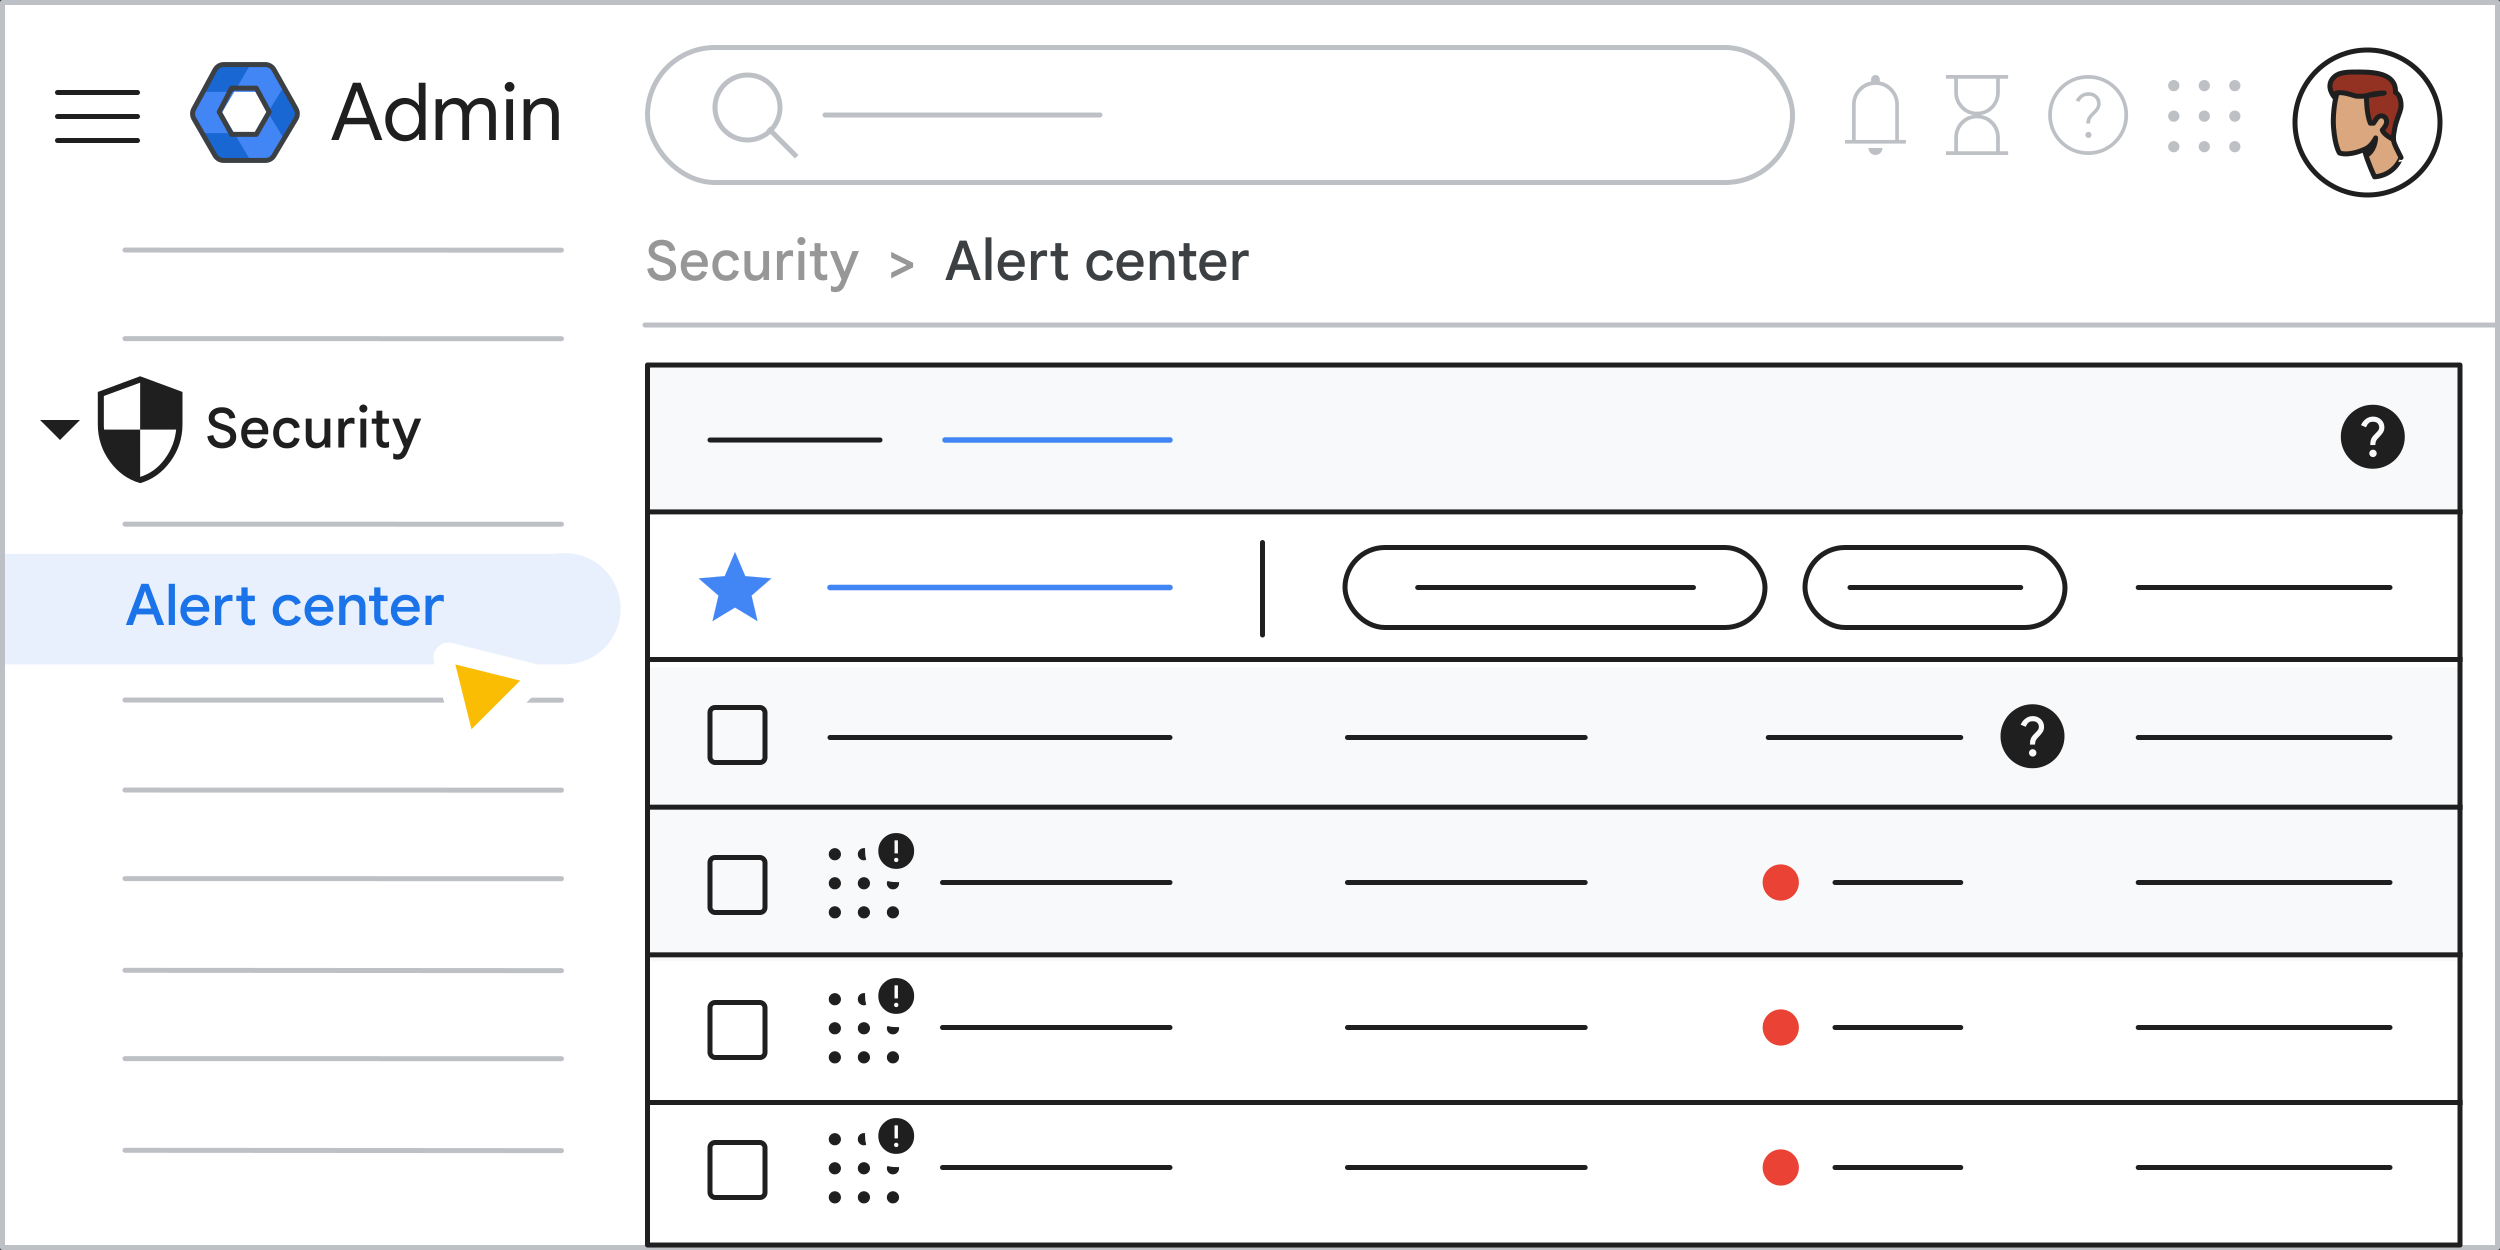 <svg width="500" height="250" viewBox="0 0 500 250" fill="none" xmlns="http://www.w3.org/2000/svg">
<rect x="0" y="0" width="500" height="250" fill="#333333" stroke="none"/>
<g id="admin-view-alert-details-aug-1" clip-path="url(#clip0_5676_3820)">
<rect id="border &#38; background" x="0.5" y="0.5" width="499" height="249" fill="white" stroke="#BDC1C6" stroke-linejoin="round"/>
<path id="Line" d="M129 65H499" stroke="#BDC1C6" stroke-linecap="round"/>
<g id="Admin icon - illustrated">
<g id="Group">
<path id="Vector" d="M40.453 26.626L42.922 30.975C43.313 31.663 44.035 32.087 44.815 32.087H50.074L49.127 29.166L46.853 26.626L43.653 26.061L40.453 26.626Z" fill="#1967D2"/>
<path id="Vector_2" d="M59.255 21.389L56.857 17.165L54.794 19.487L53.577 22.5L54.9 25.724L56.841 27.86L59.255 23.612C59.645 22.924 59.645 22.077 59.255 21.389Z" fill="#1967D2"/>
<path id="Vector_3" d="M50.075 12.913H44.816C44.036 12.913 43.314 13.337 42.924 14.025L40.453 18.374L43.653 18.939L46.853 18.374L49.188 15.834L50.075 12.913Z" fill="#1967D2"/>
<path id="Vector_4" d="M44.418 22.5L46.853 18.374H40.453L38.742 21.389C38.352 22.076 38.352 22.924 38.742 23.612L40.453 26.626H46.853L44.418 22.5Z" fill="#4285F4"/>
<path id="Vector_5" d="M51.142 18.374L53.577 22.5L56.855 17.165L55.072 14.025C54.682 13.337 53.96 12.913 53.179 12.913H50.075L46.852 18.374H51.142Z" fill="#4285F4"/>
<path id="Vector_6" d="M51.142 26.626H46.852L50.075 32.087H53.179C53.96 32.087 54.682 31.663 55.072 30.975L56.841 27.86L53.577 22.5L51.142 26.626Z" fill="#4285F4"/>
</g>
<path id="Path 19" fill-rule="evenodd" clip-rule="evenodd" d="M46.322 17.628H51.254L53.832 22.385L51.254 26.876H46.322L43.84 22.385L46.322 17.628Z" stroke="#3C4043" stroke-linejoin="round"/>
<path id="Path 19_2" fill-rule="evenodd" clip-rule="evenodd" d="M43.01 13.959C43.36 13.315 44.035 12.913 44.768 12.913H53.048C53.77 12.913 54.436 13.302 54.79 13.931L59.206 21.765C59.558 22.39 59.549 23.156 59.181 23.772L54.798 31.112C54.437 31.717 53.785 32.087 53.081 32.087H44.735C44.019 32.087 43.358 31.704 43.001 31.084L38.782 23.745C38.435 23.143 38.426 22.404 38.758 21.794L43.01 13.959Z" stroke="#3C4043" stroke-linejoin="round"/>
</g>
<g id="Menu">
<path id="Line_2" d="M11.5 18.5H27.5" stroke="#1F1F1F" stroke-linecap="round" stroke-linejoin="round"/>
<path id="Line_3" d="M11.5 23.3H27.5" stroke="#1F1F1F" stroke-linecap="round" stroke-linejoin="round"/>
<path id="Line_4" d="M11.5 28.1H27.5" stroke="#1F1F1F" stroke-linecap="round" stroke-linejoin="round"/>
</g>
<g id="Users text">
<path d="M132.443 56.176C131.908 56.176 131.431 56.084 131.013 55.901C130.595 55.718 130.25 55.446 129.979 55.087C129.715 54.728 129.535 54.288 129.44 53.767L130.65 53.503C130.731 53.958 130.921 54.328 131.222 54.614C131.523 54.893 131.933 55.032 132.454 55.032C132.769 55.032 133.044 54.984 133.279 54.889C133.521 54.794 133.708 54.658 133.84 54.482C133.972 54.299 134.038 54.09 134.038 53.855C134.038 53.606 133.979 53.4 133.862 53.239C133.752 53.078 133.572 52.938 133.323 52.821C133.081 52.696 132.758 52.575 132.355 52.458L131.772 52.271C131.523 52.198 131.277 52.106 131.035 51.996C130.793 51.886 130.573 51.747 130.375 51.578C130.177 51.409 130.019 51.204 129.902 50.962C129.785 50.72 129.726 50.434 129.726 50.104C129.726 49.701 129.832 49.338 130.045 49.015C130.258 48.685 130.558 48.425 130.947 48.234C131.343 48.043 131.812 47.948 132.355 47.948C132.905 47.948 133.371 48.04 133.752 48.223C134.133 48.406 134.43 48.659 134.643 48.982C134.863 49.297 134.999 49.657 135.05 50.06L133.906 50.236C133.862 50.001 133.774 49.796 133.642 49.62C133.51 49.444 133.338 49.308 133.125 49.213C132.92 49.118 132.667 49.07 132.366 49.07C132.087 49.07 131.838 49.114 131.618 49.202C131.398 49.283 131.226 49.396 131.101 49.543C130.976 49.69 130.914 49.862 130.914 50.06C130.914 50.353 131.042 50.595 131.299 50.786C131.556 50.969 131.937 51.138 132.443 51.292L133.015 51.468C133.323 51.563 133.609 51.673 133.873 51.798C134.144 51.923 134.379 52.077 134.577 52.26C134.782 52.443 134.944 52.663 135.061 52.92C135.178 53.169 135.237 53.474 135.237 53.833C135.237 54.214 135.164 54.552 135.017 54.845C134.87 55.138 134.665 55.384 134.401 55.582C134.144 55.78 133.847 55.927 133.51 56.022C133.173 56.125 132.817 56.176 132.443 56.176ZM138.904 56.176C138.347 56.176 137.859 56.048 137.441 55.791C137.03 55.527 136.711 55.164 136.484 54.702C136.264 54.24 136.154 53.712 136.154 53.118C136.154 52.502 136.271 51.963 136.506 51.501C136.741 51.039 137.063 50.68 137.474 50.423C137.892 50.166 138.369 50.038 138.904 50.038C139.491 50.038 139.978 50.148 140.367 50.368C140.763 50.588 141.06 50.903 141.258 51.314C141.463 51.725 141.566 52.216 141.566 52.788C141.566 52.891 141.562 52.993 141.555 53.096C141.555 53.191 141.548 53.279 141.533 53.36H137.309C137.331 53.69 137.397 53.976 137.507 54.218C137.646 54.511 137.841 54.735 138.09 54.889C138.339 55.043 138.625 55.12 138.948 55.12C139.351 55.12 139.663 55.032 139.883 54.856C140.11 54.673 140.275 54.445 140.378 54.174L141.412 54.449C141.265 54.948 140.987 55.362 140.576 55.692C140.165 56.015 139.608 56.176 138.904 56.176ZM137.353 52.469H140.4C140.385 52.249 140.345 52.051 140.279 51.875C140.213 51.699 140.118 51.549 139.993 51.424C139.868 51.299 139.714 51.204 139.531 51.138C139.355 51.072 139.15 51.039 138.915 51.039C138.6 51.039 138.317 51.12 138.068 51.281C137.826 51.435 137.639 51.666 137.507 51.974C137.441 52.121 137.39 52.286 137.353 52.469ZM145.232 56.176C144.682 56.176 144.198 56.051 143.78 55.802C143.369 55.545 143.046 55.186 142.812 54.724C142.584 54.262 142.471 53.723 142.471 53.107C142.471 52.484 142.588 51.945 142.823 51.49C143.065 51.028 143.395 50.672 143.813 50.423C144.238 50.166 144.726 50.038 145.276 50.038C145.965 50.038 146.533 50.21 146.981 50.555C147.428 50.9 147.699 51.373 147.795 51.974L146.651 52.161C146.577 51.846 146.42 51.596 146.178 51.413C145.943 51.222 145.635 51.127 145.254 51.127C144.953 51.127 144.682 51.204 144.44 51.358C144.198 51.505 144.003 51.725 143.857 52.018C143.717 52.311 143.648 52.674 143.648 53.107C143.648 53.532 143.717 53.895 143.857 54.196C143.996 54.489 144.187 54.713 144.429 54.867C144.671 55.014 144.946 55.087 145.254 55.087C145.62 55.087 145.917 54.995 146.145 54.812C146.379 54.629 146.552 54.357 146.662 53.998L147.773 54.262C147.633 54.827 147.351 55.289 146.926 55.648C146.5 56 145.936 56.176 145.232 56.176ZM150.915 56.176C150.262 56.176 149.76 55.982 149.408 55.593C149.063 55.197 148.891 54.658 148.891 53.976V50.214H150.068V53.822C150.068 54.255 150.174 54.574 150.387 54.779C150.607 54.984 150.889 55.087 151.234 55.087C151.527 55.087 151.776 55.017 151.982 54.878C152.187 54.731 152.345 54.537 152.455 54.295C152.572 54.053 152.631 53.789 152.631 53.503V50.214H153.808V56H152.697V55.263H152.631C152.535 55.439 152.4 55.597 152.224 55.736C152.055 55.875 151.857 55.982 151.63 56.055C151.41 56.136 151.171 56.176 150.915 56.176ZM155.391 56V50.214H156.502V50.995H156.568C156.648 50.812 156.758 50.65 156.898 50.511C157.044 50.364 157.213 50.251 157.404 50.17C157.602 50.089 157.814 50.049 158.042 50.049C158.181 50.049 158.295 50.056 158.383 50.071C158.471 50.086 158.548 50.104 158.614 50.126V51.325C158.511 51.274 158.397 51.237 158.273 51.215C158.148 51.186 158.012 51.171 157.866 51.171C157.616 51.171 157.393 51.237 157.195 51.369C157.004 51.501 156.85 51.684 156.733 51.919C156.623 52.154 156.568 52.418 156.568 52.711V56H155.391ZM159.688 56V50.214H160.865V56H159.688ZM160.282 49.015C160.062 49.015 159.871 48.938 159.71 48.784C159.556 48.623 159.479 48.432 159.479 48.212C159.479 47.985 159.556 47.794 159.71 47.64C159.871 47.486 160.062 47.409 160.282 47.409C160.502 47.409 160.689 47.486 160.843 47.64C161.004 47.794 161.085 47.985 161.085 48.212C161.085 48.432 161.008 48.623 160.854 48.784C160.7 48.938 160.509 49.015 160.282 49.015ZM161.975 51.248V50.214H162.91V48.63H164.098V50.214H165.418V51.248H164.098V54.163C164.098 54.434 164.153 54.64 164.263 54.779C164.381 54.911 164.56 54.977 164.802 54.977C164.92 54.977 165.026 54.962 165.121 54.933C165.224 54.904 165.33 54.856 165.44 54.79V55.934C165.308 55.985 165.176 56.022 165.044 56.044C164.912 56.073 164.762 56.088 164.593 56.088C164.073 56.088 163.662 55.938 163.361 55.637C163.061 55.336 162.91 54.915 162.91 54.372V51.248H161.975ZM167.077 58.431C166.908 58.431 166.747 58.416 166.593 58.387C166.439 58.358 166.303 58.317 166.186 58.266V57.144C166.259 57.181 166.366 57.225 166.505 57.276C166.652 57.335 166.817 57.364 167 57.364C167.154 57.364 167.29 57.335 167.407 57.276C167.532 57.217 167.645 57.118 167.748 56.979C167.858 56.847 167.964 56.66 168.067 56.418L168.298 55.868L165.988 50.214H167.308L168.892 54.295H168.936L170.498 50.214H171.785L169.079 56.814C168.925 57.203 168.753 57.514 168.562 57.749C168.371 57.991 168.155 58.163 167.913 58.266C167.678 58.376 167.4 58.431 167.077 58.431ZM178.237 55.67V54.526L181.273 53.052V52.986L178.237 51.512V50.368L182.626 52.568V53.47L178.237 55.67Z" fill="#979797"/>
<path d="M189.063 56L191.923 48.124H193.298L196.158 56H194.838L194.145 53.976H191.076L190.383 56H189.063ZM193.76 52.854L192.924 50.445L192.649 49.543H192.583L192.297 50.445L191.461 52.854H193.76ZM197.113 56V47.464H198.29V56H197.113ZM202.283 56.176C201.726 56.176 201.238 56.048 200.82 55.791C200.409 55.527 200.09 55.164 199.863 54.702C199.643 54.24 199.533 53.712 199.533 53.118C199.533 52.502 199.65 51.963 199.885 51.501C200.12 51.039 200.442 50.68 200.853 50.423C201.271 50.166 201.748 50.038 202.283 50.038C202.87 50.038 203.357 50.148 203.746 50.368C204.142 50.588 204.439 50.903 204.637 51.314C204.842 51.725 204.945 52.216 204.945 52.788C204.945 52.891 204.941 52.993 204.934 53.096C204.934 53.191 204.927 53.279 204.912 53.36H200.688C200.71 53.69 200.776 53.976 200.886 54.218C201.025 54.511 201.22 54.735 201.469 54.889C201.718 55.043 202.004 55.12 202.327 55.12C202.73 55.12 203.042 55.032 203.262 54.856C203.489 54.673 203.654 54.445 203.757 54.174L204.791 54.449C204.644 54.948 204.366 55.362 203.955 55.692C203.544 56.015 202.987 56.176 202.283 56.176ZM200.732 52.469H203.779C203.764 52.249 203.724 52.051 203.658 51.875C203.592 51.699 203.497 51.549 203.372 51.424C203.247 51.299 203.093 51.204 202.91 51.138C202.734 51.072 202.529 51.039 202.294 51.039C201.979 51.039 201.696 51.12 201.447 51.281C201.205 51.435 201.018 51.666 200.886 51.974C200.82 52.121 200.769 52.286 200.732 52.469ZM206.19 56V50.214H207.301V50.995H207.367C207.448 50.812 207.558 50.65 207.697 50.511C207.844 50.364 208.013 50.251 208.203 50.17C208.401 50.089 208.614 50.049 208.841 50.049C208.981 50.049 209.094 50.056 209.182 50.071C209.27 50.086 209.347 50.104 209.413 50.126V51.325C209.311 51.274 209.197 51.237 209.072 51.215C208.948 51.186 208.812 51.171 208.665 51.171C208.416 51.171 208.192 51.237 207.994 51.369C207.804 51.501 207.65 51.684 207.532 51.919C207.422 52.154 207.367 52.418 207.367 52.711V56H206.19ZM210.122 51.248V50.214H211.057V48.63H212.245V50.214H213.565V51.248H212.245V54.163C212.245 54.434 212.3 54.64 212.41 54.779C212.527 54.911 212.707 54.977 212.949 54.977C213.066 54.977 213.172 54.962 213.268 54.933C213.37 54.904 213.477 54.856 213.587 54.79V55.934C213.455 55.985 213.323 56.022 213.191 56.044C213.059 56.073 212.908 56.088 212.74 56.088C212.219 56.088 211.808 55.938 211.508 55.637C211.207 55.336 211.057 54.915 211.057 54.372V51.248H210.122ZM220.051 56.176C219.501 56.176 219.017 56.051 218.599 55.802C218.188 55.545 217.866 55.186 217.631 54.724C217.404 54.262 217.29 53.723 217.29 53.107C217.29 52.484 217.407 51.945 217.642 51.49C217.884 51.028 218.214 50.672 218.632 50.423C219.057 50.166 219.545 50.038 220.095 50.038C220.784 50.038 221.353 50.21 221.8 50.555C222.247 50.9 222.519 51.373 222.614 51.974L221.47 52.161C221.397 51.846 221.239 51.596 220.997 51.413C220.762 51.222 220.454 51.127 220.073 51.127C219.772 51.127 219.501 51.204 219.259 51.358C219.017 51.505 218.823 51.725 218.676 52.018C218.537 52.311 218.467 52.674 218.467 53.107C218.467 53.532 218.537 53.895 218.676 54.196C218.815 54.489 219.006 54.713 219.248 54.867C219.49 55.014 219.765 55.087 220.073 55.087C220.44 55.087 220.737 54.995 220.964 54.812C221.199 54.629 221.371 54.357 221.481 53.998L222.592 54.262C222.453 54.827 222.17 55.289 221.745 55.648C221.32 56 220.755 56.176 220.051 56.176ZM226.055 56.176C225.498 56.176 225.01 56.048 224.592 55.791C224.182 55.527 223.863 55.164 223.635 54.702C223.415 54.24 223.305 53.712 223.305 53.118C223.305 52.502 223.423 51.963 223.657 51.501C223.892 51.039 224.215 50.68 224.625 50.423C225.043 50.166 225.52 50.038 226.055 50.038C226.642 50.038 227.13 50.148 227.518 50.368C227.914 50.588 228.211 50.903 228.409 51.314C228.615 51.725 228.717 52.216 228.717 52.788C228.717 52.891 228.714 52.993 228.706 53.096C228.706 53.191 228.699 53.279 228.684 53.36H224.46C224.482 53.69 224.548 53.976 224.658 54.218C224.798 54.511 224.992 54.735 225.241 54.889C225.491 55.043 225.777 55.12 226.099 55.12C226.503 55.12 226.814 55.032 227.034 54.856C227.262 54.673 227.427 54.445 227.529 54.174L228.563 54.449C228.417 54.948 228.138 55.362 227.727 55.692C227.317 56.015 226.759 56.176 226.055 56.176ZM224.504 52.469H227.551C227.537 52.249 227.496 52.051 227.43 51.875C227.364 51.699 227.269 51.549 227.144 51.424C227.02 51.299 226.866 51.204 226.682 51.138C226.506 51.072 226.301 51.039 226.066 51.039C225.751 51.039 225.469 51.12 225.219 51.281C224.977 51.435 224.79 51.666 224.658 51.974C224.592 52.121 224.541 52.286 224.504 52.469ZM229.963 56V50.214H231.074V50.951H231.14C231.294 50.68 231.521 50.46 231.822 50.291C232.13 50.122 232.475 50.038 232.856 50.038C233.516 50.038 234.018 50.232 234.363 50.621C234.715 51.01 234.891 51.549 234.891 52.238V56H233.703V52.392C233.703 51.959 233.593 51.64 233.373 51.435C233.16 51.23 232.882 51.127 232.537 51.127C232.251 51.127 232.002 51.2 231.789 51.347C231.584 51.486 231.422 51.677 231.305 51.919C231.195 52.154 231.14 52.418 231.14 52.711V56H229.963ZM235.785 51.248V50.214H236.72V48.63H237.908V50.214H239.228V51.248H237.908V54.163C237.908 54.434 237.963 54.64 238.073 54.779C238.19 54.911 238.37 54.977 238.612 54.977C238.729 54.977 238.835 54.962 238.931 54.933C239.033 54.904 239.14 54.856 239.25 54.79V55.934C239.118 55.985 238.986 56.022 238.854 56.044C238.722 56.073 238.571 56.088 238.403 56.088C237.882 56.088 237.471 55.938 237.171 55.637C236.87 55.336 236.72 54.915 236.72 54.372V51.248H235.785ZM242.609 56.176C242.052 56.176 241.564 56.048 241.146 55.791C240.736 55.527 240.417 55.164 240.189 54.702C239.969 54.24 239.859 53.712 239.859 53.118C239.859 52.502 239.977 51.963 240.211 51.501C240.446 51.039 240.769 50.68 241.179 50.423C241.597 50.166 242.074 50.038 242.609 50.038C243.196 50.038 243.684 50.148 244.072 50.368C244.468 50.588 244.765 50.903 244.963 51.314C245.169 51.725 245.271 52.216 245.271 52.788C245.271 52.891 245.268 52.993 245.26 53.096C245.26 53.191 245.253 53.279 245.238 53.36H241.014C241.036 53.69 241.102 53.976 241.212 54.218C241.352 54.511 241.546 54.735 241.795 54.889C242.045 55.043 242.331 55.12 242.653 55.12C243.057 55.12 243.368 55.032 243.588 54.856C243.816 54.673 243.981 54.445 244.083 54.174L245.117 54.449C244.971 54.948 244.692 55.362 244.281 55.692C243.871 56.015 243.313 56.176 242.609 56.176ZM241.058 52.469H244.105C244.091 52.249 244.05 52.051 243.984 51.875C243.918 51.699 243.823 51.549 243.698 51.424C243.574 51.299 243.42 51.204 243.236 51.138C243.06 51.072 242.855 51.039 242.62 51.039C242.305 51.039 242.023 51.12 241.773 51.281C241.531 51.435 241.344 51.666 241.212 51.974C241.146 52.121 241.095 52.286 241.058 52.469ZM246.517 56V50.214H247.628V50.995H247.694C247.774 50.812 247.884 50.65 248.024 50.511C248.17 50.364 248.339 50.251 248.53 50.17C248.728 50.089 248.94 50.049 249.168 50.049C249.307 50.049 249.421 50.056 249.509 50.071C249.597 50.086 249.674 50.104 249.74 50.126V51.325C249.637 51.274 249.523 51.237 249.399 51.215C249.274 51.186 249.138 51.171 248.992 51.171C248.742 51.171 248.519 51.237 248.321 51.369C248.13 51.501 247.976 51.684 247.859 51.919C247.749 52.154 247.694 52.418 247.694 52.711V56H246.517Z" fill="#3C4043"/>
</g>
<path id="Admin text" d="M66.24 28L70.592 16.544H72.128L76.48 28H74.992L73.824 24.848H68.896L67.728 28H66.24ZM73.36 23.568L71.84 19.44L71.392 18.208H71.328L70.88 19.44L69.36 23.568H73.36ZM80.964 28.256C80.228 28.256 79.562 28.069 78.964 27.696C78.378 27.323 77.914 26.811 77.572 26.16C77.231 25.509 77.06 24.763 77.06 23.92C77.06 23.077 77.231 22.331 77.572 21.68C77.914 21.029 78.378 20.517 78.964 20.144C79.562 19.771 80.228 19.584 80.964 19.584C81.402 19.584 81.802 19.653 82.164 19.792C82.527 19.931 82.842 20.112 83.108 20.336C83.386 20.56 83.599 20.8 83.748 21.056H83.812L83.748 19.92V16.544H85.108V28H83.812V26.8H83.748C83.599 27.045 83.386 27.28 83.108 27.504C82.842 27.728 82.527 27.909 82.164 28.048C81.802 28.187 81.402 28.256 80.964 28.256ZM81.108 27.024C81.578 27.024 82.015 26.901 82.42 26.656C82.836 26.4 83.172 26.043 83.428 25.584C83.684 25.115 83.812 24.56 83.812 23.92C83.812 23.28 83.684 22.731 83.428 22.272C83.172 21.803 82.836 21.445 82.42 21.2C82.015 20.944 81.578 20.816 81.108 20.816C80.639 20.816 80.196 20.944 79.78 21.2C79.375 21.445 79.044 21.803 78.788 22.272C78.532 22.731 78.404 23.28 78.404 23.92C78.404 24.549 78.532 25.099 78.788 25.568C79.044 26.037 79.375 26.4 79.78 26.656C80.196 26.901 80.639 27.024 81.108 27.024ZM87.117 28V19.84H88.413V21.04H88.477C88.627 20.773 88.829 20.533 89.085 20.32C89.352 20.096 89.651 19.92 89.981 19.792C90.323 19.653 90.669 19.584 91.021 19.584C91.629 19.584 92.152 19.733 92.589 20.032C93.027 20.32 93.341 20.699 93.533 21.168C93.811 20.709 94.184 20.331 94.653 20.032C95.123 19.733 95.683 19.584 96.333 19.584C97.304 19.584 98.019 19.877 98.477 20.464C98.936 21.051 99.165 21.819 99.165 22.768V28H97.821V22.976C97.821 22.187 97.661 21.632 97.341 21.312C97.021 20.981 96.568 20.816 95.981 20.816C95.565 20.816 95.192 20.939 94.861 21.184C94.541 21.419 94.285 21.733 94.093 22.128C93.912 22.512 93.821 22.933 93.821 23.392V28H92.461V22.992C92.461 22.203 92.301 21.643 91.981 21.312C91.661 20.981 91.213 20.816 90.637 20.816C90.221 20.816 89.848 20.939 89.517 21.184C89.197 21.429 88.941 21.749 88.749 22.144C88.568 22.539 88.477 22.965 88.477 23.424V28H87.117ZM101.245 28V19.84H102.605V28H101.245ZM101.917 18.336C101.651 18.336 101.421 18.24 101.229 18.048C101.037 17.856 100.941 17.627 100.941 17.36C100.941 17.083 101.037 16.853 101.229 16.672C101.421 16.48 101.651 16.384 101.917 16.384C102.195 16.384 102.424 16.48 102.605 16.672C102.797 16.853 102.893 17.083 102.893 17.36C102.893 17.627 102.797 17.856 102.605 18.048C102.424 18.24 102.195 18.336 101.917 18.336ZM104.727 28V19.84H106.023V21.04H106.087C106.3 20.645 106.647 20.304 107.127 20.016C107.617 19.728 108.151 19.584 108.727 19.584C109.729 19.584 110.481 19.877 110.983 20.464C111.495 21.04 111.751 21.808 111.751 22.768V28H110.391V22.976C110.391 22.187 110.199 21.632 109.815 21.312C109.441 20.981 108.956 20.816 108.359 20.816C107.911 20.816 107.516 20.944 107.175 21.2C106.833 21.445 106.567 21.765 106.375 22.16C106.183 22.555 106.087 22.971 106.087 23.408V28H104.727Z" fill="#1F1F1F"/>
<g id="menu highlight">
<path id="Rectangle" d="M1 110.765H111.5C115.918 110.765 119.5 114.347 119.5 118.765V124.875C119.5 129.293 115.918 132.875 111.5 132.875H1V110.765Z" fill="#E8F0FE"/>
<circle id="Ellipse 13" cx="113" cy="121.75" r="11.125" fill="#E8F0FE"/>
</g>
<path id="Line 2 Copy 2" d="M25 50.012L112.29 50.032" stroke="#BDC1C6" stroke-linecap="round" stroke-linejoin="round"/>
<path id="Line 2 Copy 9" d="M25 67.721L112.29 67.742" stroke="#BDC1C6" stroke-linecap="round" stroke-linejoin="round"/>
<path id="Line 2 Copy 57" d="M25 158.012L112.29 158.032" stroke="#BDC1C6" stroke-linecap="round" stroke-linejoin="round"/>
<path id="Line 2 Copy 58" d="M25 175.721L112.29 175.742" stroke="#BDC1C6" stroke-linecap="round" stroke-linejoin="round"/>
<path id="Line 2 Copy 63" d="M25 140.012L112.29 140.032" stroke="#BDC1C6" stroke-linecap="round" stroke-linejoin="round"/>
<path id="Line 2 Copy 59" d="M25 194.06L112.29 194.129" stroke="#BDC1C6" stroke-linecap="round" stroke-linejoin="round"/>
<path id="Line 2 Copy 61" d="M25 211.721L112.29 211.742" stroke="#BDC1C6" stroke-linecap="round" stroke-linejoin="round"/>
<path id="Line 2 Copy 62" d="M25 230.06L112.29 230.129" stroke="#BDC1C6" stroke-linecap="round" stroke-linejoin="round"/>
<path id="Apps text" d="M25.172 125L28.277 116.766H29.715L32.831 125H31.44L30.681 122.884H27.323L26.564 125H25.172ZM30.256 121.711L29.347 119.193L29.037 118.249H28.968L28.657 119.193L27.748 121.711H30.256ZM33.743 125V116.766H34.985V125H33.743ZM39.073 125.184C38.498 125.184 37.984 125.05 37.532 124.781C37.08 124.513 36.723 124.145 36.462 123.677C36.209 123.21 36.083 122.677 36.083 122.079C36.083 121.519 36.206 121.002 36.451 120.526C36.696 120.051 37.037 119.672 37.474 119.388C37.919 119.097 38.429 118.951 39.004 118.951C39.61 118.951 40.123 119.081 40.545 119.342C40.974 119.603 41.3 119.959 41.522 120.411C41.745 120.864 41.856 121.374 41.856 121.941C41.856 122.025 41.852 122.102 41.844 122.171C41.844 122.24 41.841 122.294 41.833 122.332H37.302C37.333 122.654 37.413 122.934 37.543 123.171C37.712 123.47 37.934 123.697 38.21 123.85C38.486 124.003 38.785 124.08 39.107 124.08C39.498 124.08 39.824 123.992 40.085 123.815C40.353 123.631 40.564 123.405 40.717 123.137L41.741 123.631C41.488 124.091 41.143 124.467 40.706 124.758C40.269 125.042 39.725 125.184 39.073 125.184ZM37.371 121.4H40.625C40.618 121.255 40.579 121.101 40.51 120.94C40.441 120.772 40.342 120.618 40.211 120.48C40.081 120.342 39.916 120.231 39.717 120.147C39.518 120.055 39.284 120.009 39.015 120.009C38.678 120.009 38.379 120.097 38.118 120.273C37.858 120.442 37.655 120.68 37.509 120.986C37.448 121.117 37.402 121.255 37.371 121.4ZM47.263 119.135H48.287V117.479H49.529V119.135H50.966V120.216H49.529V123.033C49.529 123.325 49.586 123.547 49.701 123.7C49.824 123.854 50.027 123.93 50.311 123.93C50.449 123.93 50.571 123.911 50.679 123.873C50.786 123.827 50.893 123.773 51.001 123.712V124.919C50.87 124.973 50.732 125.015 50.587 125.046C50.441 125.077 50.272 125.092 50.081 125.092C49.529 125.092 49.092 124.935 48.77 124.621C48.448 124.298 48.287 123.858 48.287 123.298V120.216H47.263V119.135ZM43.008 125V119.135H44.181V119.997H44.25C44.358 119.783 44.499 119.603 44.676 119.457C44.852 119.304 45.055 119.185 45.285 119.1C45.523 119.016 45.764 118.974 46.01 118.974C46.125 118.974 46.217 118.978 46.286 118.985C46.362 118.985 46.431 118.997 46.493 119.02V120.262C46.408 120.231 46.316 120.212 46.217 120.204C46.117 120.189 46.002 120.181 45.872 120.181C45.55 120.181 45.266 120.254 45.021 120.4C44.775 120.538 44.584 120.737 44.446 120.998C44.315 121.259 44.25 121.569 44.25 121.929V125H43.008ZM57.57 125.184C56.98 125.184 56.455 125.05 55.995 124.781C55.542 124.513 55.186 124.145 54.925 123.677C54.672 123.202 54.546 122.665 54.546 122.067C54.546 121.469 54.672 120.937 54.925 120.469C55.186 120.001 55.542 119.633 55.995 119.365C56.455 119.089 56.98 118.951 57.57 118.951C58.222 118.951 58.77 119.097 59.215 119.388C59.667 119.679 59.989 120.074 60.181 120.572L59.054 121.032C58.916 120.718 58.717 120.484 58.456 120.331C58.203 120.17 57.9 120.089 57.547 120.089C57.225 120.089 56.93 120.174 56.662 120.342C56.394 120.503 56.179 120.73 56.018 121.021C55.857 121.312 55.776 121.661 55.776 122.067C55.776 122.466 55.857 122.815 56.018 123.114C56.179 123.413 56.394 123.643 56.662 123.804C56.93 123.965 57.225 124.045 57.547 124.045C57.923 124.045 58.241 123.961 58.502 123.792C58.763 123.624 58.966 123.386 59.111 123.079L60.215 123.562C60.001 124.03 59.667 124.417 59.215 124.724C58.77 125.031 58.222 125.184 57.57 125.184ZM63.904 125.184C63.328 125.184 62.815 125.05 62.362 124.781C61.91 124.513 61.554 124.145 61.293 123.677C61.04 123.21 60.913 122.677 60.913 122.079C60.913 121.519 61.036 121.002 61.282 120.526C61.527 120.051 61.868 119.672 62.305 119.388C62.75 119.097 63.26 118.951 63.834 118.951C64.44 118.951 64.954 119.081 65.376 119.342C65.805 119.603 66.131 119.959 66.353 120.411C66.575 120.864 66.686 121.374 66.686 121.941C66.686 122.025 66.683 122.102 66.675 122.171C66.675 122.24 66.671 122.294 66.663 122.332H62.133C62.163 122.654 62.244 122.934 62.374 123.171C62.543 123.47 62.765 123.697 63.041 123.85C63.317 124.003 63.616 124.08 63.938 124.08C64.329 124.08 64.655 123.992 64.915 123.815C65.184 123.631 65.395 123.405 65.548 123.137L66.572 123.631C66.319 124.091 65.974 124.467 65.537 124.758C65.1 125.042 64.555 125.184 63.904 125.184ZM62.202 121.4H65.456C65.448 121.255 65.41 121.101 65.341 120.94C65.272 120.772 65.172 120.618 65.042 120.48C64.912 120.342 64.747 120.231 64.547 120.147C64.348 120.055 64.114 120.009 63.846 120.009C63.509 120.009 63.21 120.097 62.949 120.273C62.688 120.442 62.485 120.68 62.34 120.986C62.278 121.117 62.232 121.255 62.202 121.4ZM67.839 125V119.135H69.012V119.94H69.081C69.249 119.656 69.499 119.422 69.828 119.238C70.166 119.047 70.534 118.951 70.932 118.951C71.653 118.951 72.193 119.166 72.554 119.595C72.914 120.017 73.094 120.584 73.094 121.297V125H71.864V121.458C71.864 120.983 71.745 120.638 71.507 120.423C71.27 120.201 70.959 120.089 70.576 120.089C70.277 120.089 70.016 120.174 69.794 120.342C69.571 120.503 69.395 120.718 69.265 120.986C69.142 121.255 69.081 121.542 69.081 121.849V125H67.839ZM73.815 119.135H74.839V117.479H76.081V119.135H77.518V120.216H76.081V123.033C76.081 123.325 76.138 123.547 76.253 123.7C76.376 123.854 76.579 123.93 76.863 123.93C77.001 123.93 77.123 123.911 77.231 123.873C77.338 123.827 77.445 123.773 77.553 123.712V124.919C77.422 124.973 77.284 125.015 77.139 125.046C76.993 125.077 76.82 125.092 76.621 125.092C76.077 125.092 75.644 124.935 75.322 124.621C75 124.298 74.839 123.858 74.839 123.298V120.216H73.815V119.135ZM81.165 125.184C80.59 125.184 80.076 125.05 79.624 124.781C79.171 124.513 78.815 124.145 78.554 123.677C78.301 123.21 78.175 122.677 78.175 122.079C78.175 121.519 78.297 121.002 78.543 120.526C78.788 120.051 79.129 119.672 79.566 119.388C80.011 119.097 80.521 118.951 81.096 118.951C81.701 118.951 82.215 119.081 82.637 119.342C83.066 119.603 83.392 119.959 83.614 120.411C83.837 120.864 83.948 121.374 83.948 121.941C83.948 122.025 83.944 122.102 83.936 122.171C83.936 122.24 83.932 122.294 83.925 122.332H79.394C79.424 122.654 79.505 122.934 79.635 123.171C79.804 123.47 80.026 123.697 80.302 123.85C80.578 124.003 80.877 124.08 81.199 124.08C81.59 124.08 81.916 123.992 82.177 123.815C82.445 123.631 82.656 123.405 82.809 123.137L83.833 123.631C83.58 124.091 83.235 124.467 82.798 124.758C82.361 125.042 81.816 125.184 81.165 125.184ZM79.463 121.4H82.717C82.71 121.255 82.671 121.101 82.602 120.94C82.533 120.772 82.434 120.618 82.303 120.48C82.173 120.342 82.008 120.231 81.809 120.147C81.609 120.055 81.376 120.009 81.107 120.009C80.77 120.009 80.471 120.097 80.21 120.273C79.95 120.442 79.746 120.68 79.601 120.986C79.539 121.117 79.493 121.255 79.463 121.4ZM85.1 125V119.135H86.273V119.997H86.342C86.434 119.798 86.564 119.622 86.733 119.468C86.909 119.315 87.109 119.192 87.331 119.1C87.561 119.008 87.799 118.962 88.044 118.962C88.205 118.962 88.339 118.974 88.447 118.997C88.561 119.012 88.665 119.039 88.757 119.077V120.365C88.611 120.304 88.462 120.254 88.308 120.216C88.163 120.178 88.01 120.158 87.849 120.158C87.557 120.158 87.296 120.239 87.067 120.4C86.844 120.553 86.668 120.76 86.537 121.021C86.407 121.282 86.342 121.573 86.342 121.895V125H85.1Z" fill="#1A73E8"/>
<path id="Line 2 Copy 6" d="M25 104.827L112.29 104.848" stroke="#BDC1C6" stroke-linecap="round" stroke-linejoin="round"/>
<g id="Search">
<rect x="129.5" y="9.5" width="229" height="27" rx="13.5" fill="white"/>
<rect x="129.5" y="9.5" width="229" height="27" rx="13.5" stroke="#BDC1C6"/>
<g id="search icon">
<path id="Line 6" d="M154 26L159 31" stroke="#BDC1C6" stroke-linecap="square"/>
<circle id="Oval" cx="149.5" cy="21.5" r="6.5" stroke="#BDC1C6"/>
</g>
<g id="text">
<path id="text_2" d="M165 23H220" stroke="#BDC1C6" stroke-linecap="round" stroke-linejoin="round"/>
</g>
</g>
<rect id="Rectangle_2" x="128.906" y="133.469" width="363.5" height="58.781" fill="#F8F9FA"/>
<rect id="Rectangle_3" x="128.906" y="73.469" width="363.5" height="29.406" fill="#F8F9FA"/>
<path id="Line 2" d="M129.875 220.5H492.003" stroke="#1F1F1F" stroke-linecap="square" stroke-linejoin="round"/>
<path id="Line 4" d="M129.875 161.438H492.003" stroke="#1F1F1F" stroke-linecap="square" stroke-linejoin="round"/>
<path id="Line 6_2" d="M129.875 131.906H492.003" stroke="#1F1F1F" stroke-linecap="square" stroke-linejoin="round"/>
<path id="Line 8" d="M129.875 102.375H492.003" stroke="#1F1F1F" stroke-linecap="square" stroke-linejoin="round"/>
<path id="Line 139" d="M129.875 190.969H492.003" stroke="#1F1F1F" stroke-linecap="square" stroke-linejoin="round"/>
<path id="Vector_7" d="M434.755 30.462C434.446 30.462 434.181 30.351 433.96 30.13C433.739 29.909 433.629 29.645 433.629 29.336C433.629 29.027 433.739 28.763 433.96 28.542C434.181 28.321 434.446 28.21 434.755 28.21C435.063 28.21 435.328 28.321 435.549 28.542C435.77 28.763 435.88 29.027 435.88 29.336C435.88 29.645 435.77 29.909 435.549 30.13C435.328 30.351 435.063 30.462 434.755 30.462ZM440.86 30.462C440.551 30.462 440.286 30.351 440.065 30.13C439.845 29.909 439.734 29.645 439.734 29.336C439.734 29.027 439.845 28.763 440.065 28.542C440.286 28.321 440.551 28.21 440.86 28.21C441.168 28.21 441.433 28.321 441.654 28.542C441.875 28.763 441.985 29.027 441.985 29.336C441.985 29.645 441.875 29.909 441.654 30.13C441.433 30.351 441.168 30.462 440.86 30.462ZM446.965 30.462C446.656 30.462 446.392 30.351 446.171 30.13C445.95 29.909 445.839 29.645 445.839 29.336C445.839 29.027 445.95 28.763 446.171 28.542C446.392 28.321 446.656 28.21 446.965 28.21C447.273 28.21 447.538 28.321 447.759 28.542C447.98 28.763 448.09 29.027 448.09 29.336C448.09 29.645 447.98 29.909 447.759 30.13C447.538 30.351 447.273 30.462 446.965 30.462ZM434.755 24.356C434.446 24.356 434.181 24.246 433.96 24.025C433.739 23.804 433.629 23.539 433.629 23.231C433.629 22.922 433.739 22.657 433.96 22.437C434.181 22.216 434.446 22.105 434.755 22.105C435.063 22.105 435.328 22.216 435.549 22.437C435.77 22.657 435.88 22.922 435.88 23.231C435.88 23.539 435.77 23.804 435.549 24.025C435.328 24.246 435.063 24.356 434.755 24.356ZM440.86 24.356C440.551 24.356 440.286 24.246 440.065 24.025C439.845 23.804 439.734 23.539 439.734 23.231C439.734 22.922 439.845 22.657 440.065 22.437C440.286 22.216 440.551 22.105 440.86 22.105C441.168 22.105 441.433 22.216 441.654 22.437C441.875 22.657 441.985 22.922 441.985 23.231C441.985 23.539 441.875 23.804 441.654 24.025C441.433 24.246 441.168 24.356 440.86 24.356ZM446.965 24.356C446.656 24.356 446.392 24.246 446.171 24.025C445.95 23.804 445.839 23.539 445.839 23.231C445.839 22.922 445.95 22.657 446.171 22.437C446.392 22.216 446.656 22.105 446.965 22.105C447.273 22.105 447.538 22.216 447.759 22.437C447.98 22.657 448.09 22.922 448.09 23.231C448.09 23.539 447.98 23.804 447.759 24.025C447.538 24.246 447.273 24.356 446.965 24.356ZM434.755 18.251C434.446 18.251 434.181 18.141 433.96 17.92C433.739 17.699 433.629 17.434 433.629 17.126C433.629 16.817 433.739 16.552 433.96 16.331C434.181 16.11 434.446 16 434.755 16C435.063 16 435.328 16.11 435.549 16.331C435.77 16.552 435.88 16.817 435.88 17.126C435.88 17.434 435.77 17.699 435.549 17.92C435.328 18.141 435.063 18.251 434.755 18.251ZM440.86 18.251C440.551 18.251 440.286 18.141 440.065 17.92C439.845 17.699 439.734 17.434 439.734 17.126C439.734 16.817 439.845 16.552 440.065 16.331C440.286 16.11 440.551 16 440.86 16C441.168 16 441.433 16.11 441.654 16.331C441.875 16.552 441.985 16.817 441.985 17.126C441.985 17.434 441.875 17.699 441.654 17.92C441.433 18.141 441.168 18.251 440.86 18.251ZM446.965 18.251C446.656 18.251 446.392 18.141 446.171 17.92C445.95 17.699 445.839 17.434 445.839 17.126C445.839 16.817 445.95 16.552 446.171 16.331C446.392 16.11 446.656 16 446.965 16C447.273 16 447.538 16.11 447.759 16.331C447.98 16.552 448.09 16.817 448.09 17.126C448.09 17.434 447.98 17.699 447.759 17.92C447.538 18.141 447.273 18.251 446.965 18.251Z" fill="#BDC1C6"/>
<path id="Vector_8" d="M417.697 27.603C417.867 27.603 418.012 27.541 418.131 27.417C418.251 27.293 418.31 27.146 418.31 26.976C418.31 26.814 418.25 26.671 418.13 26.548C418.01 26.425 417.865 26.363 417.695 26.363C417.525 26.363 417.379 26.425 417.255 26.549C417.132 26.673 417.071 26.816 417.071 26.978C417.071 27.148 417.132 27.295 417.256 27.418C417.38 27.541 417.527 27.603 417.697 27.603ZM417.241 24.709H418.003C418.018 24.354 418.086 24.049 418.206 23.794C418.326 23.539 418.576 23.238 418.955 22.89C419.371 22.493 419.671 22.134 419.857 21.813C420.042 21.492 420.135 21.132 420.135 20.733C420.135 20.047 419.904 19.492 419.441 19.068C418.979 18.643 418.411 18.431 417.736 18.431C417.13 18.431 416.6 18.593 416.145 18.917C415.691 19.24 415.353 19.629 415.131 20.083L415.858 20.378C416.022 20.016 416.247 19.723 416.533 19.499C416.82 19.274 417.202 19.162 417.68 19.162C418.261 19.162 418.696 19.321 418.984 19.64C419.273 19.958 419.417 20.328 419.417 20.748C419.417 21.06 419.333 21.344 419.164 21.598C418.995 21.852 418.762 22.113 418.464 22.379C418.011 22.794 417.694 23.181 417.513 23.539C417.332 23.897 417.241 24.287 417.241 24.709ZM417.632 31C416.528 31 415.491 30.79 414.521 30.37C413.551 29.95 412.703 29.378 411.978 28.654C411.252 27.929 410.679 27.082 410.259 26.113C409.839 25.143 409.629 24.107 409.629 23.003C409.629 21.897 409.839 20.857 410.259 19.883C410.679 18.909 411.251 18.062 411.975 17.341C412.7 16.621 413.547 16.051 414.516 15.63C415.485 15.21 416.522 15 417.626 15C418.732 15 419.772 15.21 420.746 15.63C421.72 16.05 422.567 16.619 423.288 17.339C424.008 18.059 424.578 18.905 424.999 19.878C425.419 20.851 425.629 21.891 425.629 22.997C425.629 24.101 425.419 25.138 424.999 26.108C424.579 27.078 424.01 27.926 423.29 28.651C422.57 29.377 421.724 29.949 420.751 30.37C419.778 30.79 418.738 31 417.632 31ZM417.629 30.248C419.648 30.248 421.36 29.544 422.767 28.136C424.173 26.728 424.877 25.016 424.877 23C424.877 20.981 424.173 19.269 422.767 17.862C421.36 16.456 419.648 15.752 417.629 15.752C415.613 15.752 413.901 16.456 412.493 17.862C411.085 19.269 410.381 20.981 410.381 23C410.381 25.016 411.085 26.728 412.493 28.136C413.901 29.544 415.613 30.248 417.629 30.248Z" fill="#BDC1C6"/>
<path id="Vector_9" d="M369 28.724V27.987H370.406V20.934C370.406 19.796 370.763 18.789 371.478 17.913C372.193 17.038 373.107 16.499 374.222 16.298V15.87C374.222 15.629 374.306 15.423 374.475 15.254C374.644 15.085 374.849 15 375.09 15C375.331 15 375.537 15.085 375.707 15.254C375.877 15.423 375.962 15.629 375.962 15.87V16.303C377.077 16.501 377.991 17.038 378.706 17.913C379.421 18.789 379.778 19.796 379.778 20.934V27.987H381.184V28.724H369ZM375.089 31C374.702 31 374.371 30.862 374.097 30.587C373.823 30.312 373.686 29.981 373.686 29.594H376.498C376.498 29.983 376.36 30.315 376.084 30.589C375.808 30.863 375.477 31 375.089 31ZM371.142 27.987H379.042V20.934C379.042 19.841 378.657 18.909 377.886 18.139C377.116 17.369 376.185 16.984 375.092 16.984C373.999 16.984 373.068 17.369 372.298 18.139C371.527 18.909 371.142 19.841 371.142 20.934V27.987Z" fill="#BDC1C6"/>
<path id="Vector_10" d="M391.594 30.248H399.22V27.535C399.22 26.467 398.851 25.556 398.114 24.801C397.377 24.045 396.474 23.668 395.407 23.668C394.339 23.668 393.437 24.045 392.7 24.801C391.962 25.556 391.594 26.467 391.594 27.535V30.248ZM395.407 22.332C396.474 22.332 397.377 21.954 398.114 21.198C398.851 20.441 399.22 19.529 399.22 18.462V15.752H391.594V18.462C391.594 19.529 391.962 20.441 392.7 21.198C393.437 21.954 394.339 22.332 395.407 22.332ZM389.185 31V30.248H390.842V27.535C390.842 26.384 391.204 25.375 391.93 24.507C392.656 23.64 393.581 23.137 394.705 23C393.581 22.849 392.656 22.339 391.93 21.469C391.204 20.6 390.842 19.598 390.842 18.462V15.752H389.185V15H401.629V15.752H399.972V18.462C399.972 19.598 399.609 20.6 398.883 21.469C398.158 22.339 397.233 22.849 396.109 23C397.233 23.137 398.158 23.64 398.883 24.507C399.609 25.375 399.972 26.384 399.972 27.535V30.248H401.629V31H389.185Z" fill="#BDC1C6"/>
<g id="Profile image 10">
<g id="Group-22-Copy-5">
<path id="Oval_2" d="M473.5 39C465.492 39 459 32.508 459 24.5C459 16.492 465.492 10 473.5 10C481.508 10 488 16.492 488 24.5C488 32.508 481.508 39 473.5 39Z" fill="white" stroke="#1F1F1F"/>
</g>
<g id="Group-17">
<path id="Fill-1" fill-rule="evenodd" clip-rule="evenodd" d="M474.923 35.373C474.923 35.373 473.541 32.574 472.863 29.881C472.863 29.881 469.962 31.268 467.902 30.601C467.902 30.601 467.007 29.374 466.709 25.508C466.546 23.562 466.818 20.602 467.36 18.789C467.956 16.736 469.989 15.35 473.324 15.856C477.851 16.523 479.939 18.976 479.098 23.215C478.122 28.254 478.638 28.254 480.21 31.507C480.183 31.481 479.071 35 474.923 35.373Z" fill="#DBA77F"/>
<path id="Stroke-3" fill-rule="evenodd" clip-rule="evenodd" d="M474.923 35.373C474.923 35.373 473.541 32.574 472.863 29.881C472.863 29.881 469.962 31.268 467.902 30.601C467.902 30.601 467.007 29.374 466.709 25.508C466.546 23.562 466.818 20.602 467.36 18.789C467.956 16.736 469.989 15.35 473.324 15.856C477.851 16.523 479.939 18.976 479.098 23.215C478.122 28.254 478.638 28.254 480.21 31.507C480.183 31.481 479.071 35 474.923 35.373Z" stroke="#1F1F1F" stroke-linecap="round" stroke-linejoin="round"/>
<path id="Fill-5" fill-rule="evenodd" clip-rule="evenodd" d="M476.457 25.994C476.737 26.962 478.725 27.931 478.725 27.931C478.725 27.931 478.529 27.571 478.977 25.496C479.258 24.03 480.014 22.453 480.154 21.706C480.35 20.655 480.042 18.885 479.089 18.497C479.313 14.334 474.137 14.375 470.691 14.403L470.658 14.403C468.362 14.431 467.409 14.79 466.709 15.51C464.972 17.308 466.905 19.465 466.905 19.465C466.961 19.023 467.241 18.608 467.241 18.608C468.418 18.331 469.874 18.829 470.966 19.161C471.779 19.383 473.291 19.161 473.291 19.161C473.291 21.706 473.655 23.67 474.076 24.639H474.692L475.392 23.615C475.392 23.615 475.784 23.117 476.4 23.172C476.681 23.2 477.325 23.504 477.325 24.362C477.325 24.971 476.765 25.69 476.457 25.994Z" fill="#933222"/>
<path id="Stroke-7" d="M473.291 19.161C473.291 19.161 474.692 18.608 476.848 18.608L473.291 19.161ZM473.291 19.161C473.291 21.706 473.655 23.67 474.076 24.639H474.692L475.392 23.615C475.392 23.615 475.784 23.117 476.4 23.172C476.681 23.2 477.325 23.504 477.325 24.362C477.325 24.971 476.764 25.69 476.457 25.994C476.737 26.962 478.725 27.931 478.725 27.931C478.725 27.931 478.529 27.571 478.977 25.496C479.258 24.03 480.014 22.453 480.154 21.706C480.35 20.655 480.042 18.885 479.089 18.498C479.314 14.32 474.103 14.376 470.658 14.403C468.361 14.431 467.409 14.79 466.709 15.51C464.972 17.308 466.905 19.466 466.905 19.466C466.961 19.023 467.241 18.608 467.241 18.608C468.418 18.331 469.874 18.829 470.966 19.161C471.779 19.383 473.291 19.161 473.291 19.161Z" stroke="#1F1F1F" stroke-linecap="round" stroke-linejoin="round"/>
<path id="Fill-13" fill-rule="evenodd" clip-rule="evenodd" d="M473.416 30.975C473.416 30.975 474.91 30.272 475.13 27.592C475.13 27.592 474.395 29.189 473.098 29.785C473.098 29.785 473.171 30.082 473.22 30.326C473.318 30.597 473.416 30.975 473.416 30.975Z" fill="#1F1F1F"/>
<path id="Stroke-15" fill-rule="evenodd" clip-rule="evenodd" d="M473.416 30.975C473.416 30.975 474.91 30.272 475.13 27.592C475.13 27.592 474.395 29.189 473.098 29.785C473.098 29.785 473.171 30.082 473.22 30.326C473.318 30.597 473.416 30.975 473.416 30.975Z" stroke="#1F1F1F" stroke-linecap="round" stroke-linejoin="round"/>
</g>
</g>
<g id="Cursor ">
<g id="Union">
<mask id="path-50-outside-1_5676_3820" maskUnits="userSpaceOnUse" x="78.038" y="120.084" width="44.548" height="44.548" fill="black">
<rect fill="white" x="78.038" y="120.084" width="44.548" height="44.548"/>
<path fill-rule="evenodd" clip-rule="evenodd" d="M89.937 130.547C89.205 130.365 88.543 131.027 88.725 131.759L92.782 148.059C92.97 148.814 93.909 149.074 94.459 148.524L99.14 143.844L109.59 154.294C110.371 155.075 111.637 155.075 112.418 154.294C113.199 153.513 113.199 152.247 112.418 151.466L101.968 141.016L106.702 136.282C107.252 135.732 106.991 134.792 106.236 134.604L89.937 130.547Z"/>
</mask>
<path fill-rule="evenodd" clip-rule="evenodd" d="M89.937 130.547C89.205 130.365 88.543 131.027 88.725 131.759L92.782 148.059C92.97 148.814 93.909 149.074 94.459 148.524L99.14 143.844L109.59 154.294C110.371 155.075 111.637 155.075 112.418 154.294C113.199 153.513 113.199 152.247 112.418 151.466L101.968 141.016L106.702 136.282C107.252 135.732 106.991 134.792 106.236 134.604L89.937 130.547Z" fill="#FBBC04"/>
<path d="M88.725 131.759L90.665 131.276L90.665 131.276L88.725 131.759ZM89.937 130.547L90.42 128.606L90.42 128.606L89.937 130.547ZM92.782 148.059L94.723 147.576L94.723 147.576L92.782 148.059ZM99.14 143.844L100.554 142.43L99.14 141.016L97.725 142.43L99.14 143.844ZM112.418 151.466L111.004 152.88L112.418 151.466ZM101.968 141.016L100.554 139.601L99.14 141.016L100.554 142.43L101.968 141.016ZM106.236 134.604L105.753 136.545L105.753 136.545L106.236 134.604ZM90.665 131.276C90.848 132.008 90.185 132.67 89.454 132.488L90.42 128.606C88.225 128.06 86.237 130.047 86.784 132.242L90.665 131.276ZM94.723 147.576L90.665 131.276L86.784 132.242L90.841 148.542L94.723 147.576ZM93.045 147.11C93.595 146.56 94.535 146.821 94.723 147.576L90.841 148.542C91.405 150.806 94.224 151.588 95.874 149.939L93.045 147.11ZM97.725 142.43L93.045 147.11L95.874 149.939L100.554 145.258L97.725 142.43ZM111.004 152.88L100.554 142.43L97.725 145.258L108.175 155.708L111.004 152.88ZM111.004 152.88L108.175 155.708C109.737 157.27 112.27 157.27 113.832 155.708L111.004 152.88ZM111.004 152.88L111.004 152.88L113.832 155.708C115.394 154.146 115.394 151.613 113.832 150.051L111.004 152.88ZM100.554 142.43L111.004 152.88L113.832 150.051L103.382 139.601L100.554 142.43ZM105.288 134.868L100.554 139.601L103.382 142.43L108.116 137.696L105.288 134.868ZM105.753 136.545C104.999 136.357 104.738 135.417 105.288 134.868L108.116 137.696C109.766 136.046 108.984 133.227 106.72 132.663L105.753 136.545ZM89.454 132.488L105.753 136.545L106.72 132.663L90.42 128.606L89.454 132.488Z" fill="white" mask="url(#path-50-outside-1_5676_3820)"/>
</g>
</g>
<rect id="Rectangle_4" x="129.5" y="73" width="362.5" height="176" stroke="#1F1F1F" stroke-linejoin="round"/>
<g id="security_BASELINE_P900">
<path id="Shape" fill-rule="evenodd" clip-rule="evenodd" d="M21.962 92.28C23.566 94.483 25.588 95.934 28.028 96.632C30.469 95.934 32.491 94.483 34.094 92.28C35.697 90.077 36.499 87.6 36.499 84.849V78.389L28.028 75.249L19.558 78.389V84.849C19.558 87.6 20.359 90.077 21.962 92.28ZM32.93 91.832C31.619 93.597 29.985 94.778 28.029 95.376V85.925H35.229C35.007 88.099 34.241 90.068 32.93 91.832ZM28.029 76.535V85.925H20.828C20.788 85.706 20.768 85.517 20.768 85.357V84.849V79.197L28.029 76.535Z" fill="#1F1F1F"/>
</g>
<g id="arrow_drop_down_BASELINE_P900_FILL0_wght400_GRAD0_opsz24 1">
<path id="Vector_11" d="M12 88L8 84H16L12 88Z" fill="#1F1F1F"/>
</g>
<path id="Security" d="M44.454 89.676C43.919 89.676 43.442 89.584 43.024 89.401C42.606 89.218 42.261 88.946 41.99 88.587C41.726 88.228 41.546 87.788 41.451 87.267L42.661 87.003C42.742 87.458 42.932 87.828 43.233 88.114C43.534 88.393 43.944 88.532 44.465 88.532C44.78 88.532 45.055 88.484 45.29 88.389C45.532 88.294 45.719 88.158 45.851 87.982C45.983 87.799 46.049 87.59 46.049 87.355C46.049 87.106 45.99 86.9 45.873 86.739C45.763 86.578 45.583 86.438 45.334 86.321C45.092 86.196 44.769 86.075 44.366 85.958L43.783 85.771C43.534 85.698 43.288 85.606 43.046 85.496C42.804 85.386 42.584 85.247 42.386 85.078C42.188 84.909 42.03 84.704 41.913 84.462C41.796 84.22 41.737 83.934 41.737 83.604C41.737 83.201 41.843 82.838 42.056 82.515C42.269 82.185 42.569 81.925 42.958 81.734C43.354 81.543 43.823 81.448 44.366 81.448C44.916 81.448 45.382 81.54 45.763 81.723C46.144 81.906 46.441 82.159 46.654 82.482C46.874 82.797 47.01 83.157 47.061 83.56L45.917 83.736C45.873 83.501 45.785 83.296 45.653 83.12C45.521 82.944 45.349 82.808 45.136 82.713C44.931 82.618 44.678 82.57 44.377 82.57C44.098 82.57 43.849 82.614 43.629 82.702C43.409 82.783 43.237 82.896 43.112 83.043C42.987 83.19 42.925 83.362 42.925 83.56C42.925 83.853 43.053 84.095 43.31 84.286C43.567 84.469 43.948 84.638 44.454 84.792L45.026 84.968C45.334 85.063 45.62 85.173 45.884 85.298C46.155 85.423 46.39 85.577 46.588 85.76C46.793 85.943 46.955 86.163 47.072 86.42C47.189 86.669 47.248 86.974 47.248 87.333C47.248 87.714 47.175 88.052 47.028 88.345C46.881 88.638 46.676 88.884 46.412 89.082C46.155 89.28 45.858 89.427 45.521 89.522C45.184 89.625 44.828 89.676 44.454 89.676ZM50.99 89.676C50.433 89.676 49.945 89.548 49.527 89.291C49.117 89.027 48.798 88.664 48.57 88.202C48.35 87.74 48.24 87.212 48.24 86.618C48.24 86.002 48.358 85.463 48.592 85.001C48.827 84.539 49.15 84.18 49.56 83.923C49.978 83.666 50.455 83.538 50.99 83.538C51.577 83.538 52.065 83.648 52.453 83.868C52.849 84.088 53.146 84.403 53.344 84.814C53.55 85.225 53.652 85.716 53.652 86.288C53.652 86.391 53.649 86.493 53.641 86.596C53.641 86.691 53.634 86.779 53.619 86.86H49.395C49.417 87.19 49.483 87.476 49.593 87.718C49.733 88.011 49.927 88.235 50.176 88.389C50.426 88.543 50.712 88.62 51.034 88.62C51.438 88.62 51.749 88.532 51.969 88.356C52.197 88.173 52.362 87.945 52.464 87.674L53.498 87.949C53.352 88.448 53.073 88.862 52.662 89.192C52.252 89.515 51.694 89.676 50.99 89.676ZM49.439 85.969H52.486C52.472 85.749 52.431 85.551 52.365 85.375C52.299 85.199 52.204 85.049 52.079 84.924C51.955 84.799 51.801 84.704 51.617 84.638C51.441 84.572 51.236 84.539 51.001 84.539C50.686 84.539 50.404 84.62 50.154 84.781C49.912 84.935 49.725 85.166 49.593 85.474C49.527 85.621 49.476 85.786 49.439 85.969ZM57.393 89.676C56.843 89.676 56.359 89.551 55.941 89.302C55.53 89.045 55.208 88.686 54.973 88.224C54.746 87.762 54.632 87.223 54.632 86.607C54.632 85.984 54.749 85.445 54.984 84.99C55.226 84.528 55.556 84.172 55.974 83.923C56.399 83.666 56.887 83.538 57.437 83.538C58.126 83.538 58.695 83.71 59.142 84.055C59.589 84.4 59.861 84.873 59.956 85.474L58.812 85.661C58.739 85.346 58.581 85.096 58.339 84.913C58.104 84.722 57.796 84.627 57.415 84.627C57.114 84.627 56.843 84.704 56.601 84.858C56.359 85.005 56.165 85.225 56.018 85.518C55.879 85.811 55.809 86.174 55.809 86.607C55.809 87.032 55.879 87.395 56.018 87.696C56.157 87.989 56.348 88.213 56.59 88.367C56.832 88.514 57.107 88.587 57.415 88.587C57.782 88.587 58.079 88.495 58.306 88.312C58.541 88.129 58.713 87.857 58.823 87.498L59.934 87.762C59.795 88.327 59.512 88.789 59.087 89.148C58.662 89.5 58.097 89.676 57.393 89.676ZM63.173 89.676C62.52 89.676 62.018 89.482 61.666 89.093C61.321 88.697 61.149 88.158 61.149 87.476V83.714H62.326V87.322C62.326 87.755 62.432 88.074 62.645 88.279C62.865 88.484 63.147 88.587 63.492 88.587C63.785 88.587 64.034 88.517 64.24 88.378C64.445 88.231 64.603 88.037 64.713 87.795C64.83 87.553 64.889 87.289 64.889 87.003V83.714H66.066V89.5H64.955V88.763H64.889C64.793 88.939 64.658 89.097 64.482 89.236C64.313 89.375 64.115 89.482 63.888 89.555C63.668 89.636 63.429 89.676 63.173 89.676ZM67.67 89.5V83.714H68.781V84.495H68.847C68.928 84.312 69.038 84.15 69.177 84.011C69.324 83.864 69.493 83.751 69.683 83.67C69.881 83.589 70.094 83.549 70.321 83.549C70.46 83.549 70.574 83.556 70.662 83.571C70.75 83.586 70.827 83.604 70.893 83.626V84.825C70.79 84.774 70.677 84.737 70.552 84.715C70.427 84.686 70.292 84.671 70.145 84.671C69.896 84.671 69.672 84.737 69.474 84.869C69.284 85.001 69.129 85.184 69.012 85.419C68.902 85.654 68.847 85.918 68.847 86.211V89.5H67.67ZM72.075 89.5V83.714H73.251V89.5H72.075ZM72.668 82.515C72.448 82.515 72.258 82.438 72.097 82.284C71.942 82.123 71.865 81.932 71.865 81.712C71.865 81.485 71.942 81.294 72.097 81.14C72.258 80.986 72.448 80.909 72.668 80.909C72.888 80.909 73.076 80.986 73.23 81.14C73.391 81.294 73.472 81.485 73.472 81.712C73.472 81.932 73.391 82.123 73.23 82.284C73.076 82.438 72.888 82.515 72.668 82.515ZM74.352 83.714H75.287V82.13H76.464V83.714H77.784V84.748H76.464V87.663C76.464 87.927 76.523 88.129 76.64 88.268C76.757 88.407 76.937 88.477 77.179 88.477C77.311 88.477 77.425 88.462 77.52 88.433C77.615 88.396 77.711 88.349 77.806 88.29V89.434C77.689 89.478 77.56 89.515 77.421 89.544C77.289 89.573 77.131 89.588 76.948 89.588C76.442 89.588 76.039 89.438 75.738 89.137C75.437 88.829 75.287 88.407 75.287 87.872V84.748H74.352V83.714ZM79.54 91.931C79.371 91.931 79.21 91.916 79.056 91.887C78.902 91.858 78.766 91.817 78.649 91.766V90.644C78.722 90.681 78.828 90.725 78.968 90.776C79.114 90.835 79.279 90.864 79.463 90.864C79.617 90.864 79.752 90.835 79.87 90.776C79.994 90.717 80.108 90.618 80.211 90.479C80.321 90.347 80.427 90.16 80.53 89.918L80.761 89.368L78.451 83.714H79.771L81.355 87.795H81.399L82.961 83.714H84.248L81.542 90.314C81.388 90.703 81.215 91.014 81.025 91.249C80.834 91.491 80.618 91.663 80.376 91.766C80.141 91.876 79.862 91.931 79.54 91.931Z" fill="#1F1F1F"/>
<rect id="Rectangle 25" x="142" y="200.5" width="11" height="11" rx="1" stroke="#1F1F1F"/>
<rect id="Rectangle 26" x="142" y="228.5" width="11" height="11" rx="1" stroke="#1F1F1F"/>
<path id="Line_5" d="M188.5 205.5H234" stroke="#1F1F1F" stroke-linecap="round"/>
<path id="Line_6" d="M188.5 233.5H234" stroke="#1F1F1F" stroke-linecap="round"/>
<path id="Line_7" d="M166 147.5H234" stroke="#1F1F1F" stroke-linecap="round"/>
<path id="Line_8" d="M269.492 205.5H317.035" stroke="#1F1F1F" stroke-linecap="round"/>
<path id="Line_9" d="M269.492 233.5H317.035" stroke="#1F1F1F" stroke-linecap="round"/>
<path id="Line_10" d="M269.492 147.5H317.035" stroke="#1F1F1F" stroke-linecap="round"/>
<path id="Line_11" d="M427.643 205.5H478" stroke="#1F1F1F" stroke-linecap="round"/>
<path id="Line_12" d="M427.643 233.5H478" stroke="#1F1F1F" stroke-linecap="round"/>
<path id="Line_13" d="M427.643 147.5H478" stroke="#1F1F1F" stroke-linecap="round"/>
<rect id="Rectangle 27" x="142" y="141.5" width="11" height="11" rx="1" stroke="#1F1F1F"/>
<path id="Line_14" d="M367 205.5H392.151" stroke="#1F1F1F" stroke-linecap="round"/>
<path id="Line_15" d="M367 233.5H392.151" stroke="#1F1F1F" stroke-linecap="round"/>
<path id="Line_16" d="M353.651 147.5H392.151" stroke="#1F1F1F" stroke-linecap="round"/>
<circle id="Ellipse 17" cx="356.151" cy="233.5" r="3.625" fill="#EA4335"/>
<circle id="Ellipse 16" cx="356.151" cy="205.5" r="3.625" fill="#EA4335"/>
<circle id="Ellipse 18" cx="356.151" cy="176.5" r="3.625" fill="#EA4335"/>
<rect id="Rectangle 28" x="142" y="171.5" width="11" height="11" rx="1" stroke="#1F1F1F"/>
<path id="Line_17" d="M188.5 176.5H234" stroke="#1F1F1F" stroke-linecap="round"/>
<path id="Line_18" d="M269.492 176.5H317.035" stroke="#1F1F1F" stroke-linecap="round"/>
<path id="Line_19" d="M427.643 176.5H478" stroke="#1F1F1F" stroke-linecap="round"/>
<path id="Line_20" d="M367 176.5H392.151" stroke="#1F1F1F" stroke-linecap="round"/>
<path id="Vector_12" d="M406.54 151.072C406.679 151.072 406.797 151.024 406.892 150.927C406.988 150.831 407.036 150.713 407.036 150.574C407.036 150.434 406.987 150.317 406.891 150.221C406.795 150.126 406.677 150.078 406.538 150.078C406.398 150.078 406.281 150.126 406.185 150.223C406.09 150.319 406.042 150.437 406.042 150.576C406.042 150.715 406.09 150.833 406.186 150.928C406.283 151.024 406.4 151.072 406.54 151.072ZM406.233 148.664H406.768C406.794 148.358 406.86 148.107 406.969 147.909C407.077 147.712 407.278 147.467 407.571 147.174C407.915 146.83 408.166 146.527 408.325 146.266C408.485 146.005 408.564 145.706 408.564 145.371C408.564 144.802 408.368 144.342 407.974 143.992C407.58 143.642 407.115 143.466 406.577 143.466C406.08 143.466 405.65 143.603 405.287 143.877C404.924 144.151 404.653 144.46 404.475 144.804L405.01 145.033C405.15 144.74 405.335 144.495 405.564 144.298C405.794 144.1 406.118 144.001 406.539 144.001C407.061 144.001 407.44 144.145 407.676 144.431C407.911 144.718 408.029 145.033 408.029 145.377C408.029 145.645 407.959 145.88 407.819 146.084C407.679 146.288 407.494 146.498 407.265 146.715C406.857 147.097 406.583 147.435 406.443 147.728C406.303 148.021 406.233 148.333 406.233 148.664ZM406.504 153.9C405.584 153.9 404.72 153.725 403.91 153.377C403.1 153.028 402.396 152.554 401.797 151.956C401.198 151.358 400.724 150.654 400.375 149.846C400.025 149.037 399.851 148.173 399.851 147.253C399.851 146.334 400.025 145.469 400.374 144.66C400.723 143.85 401.197 143.146 401.795 142.547C402.393 141.948 403.096 141.473 403.905 141.124C404.714 140.775 405.578 140.6 406.497 140.6C407.417 140.6 408.281 140.774 409.091 141.123C409.901 141.472 410.605 141.946 411.204 142.544C411.803 143.142 412.277 143.846 412.626 144.654C412.976 145.463 413.151 146.327 413.151 147.247C413.151 148.166 412.976 149.031 412.627 149.84C412.278 150.65 411.805 151.354 411.206 151.953C410.608 152.552 409.905 153.026 409.096 153.376C408.287 153.725 407.423 153.9 406.504 153.9Z" fill="#1F1F1F" stroke="#F8F9FA" stroke-width="0.5"/>
<path id="Vector_13" d="M474.599 91.172C474.739 91.172 474.856 91.124 474.952 91.027C475.047 90.931 475.095 90.813 475.095 90.674C475.095 90.534 475.047 90.417 474.951 90.321C474.855 90.226 474.737 90.178 474.597 90.178C474.458 90.178 474.34 90.226 474.245 90.323C474.149 90.419 474.102 90.537 474.102 90.676C474.102 90.815 474.15 90.933 474.246 91.028C474.342 91.124 474.46 91.172 474.599 91.172ZM474.293 88.764H474.828C474.853 88.458 474.92 88.207 475.028 88.009C475.137 87.812 475.337 87.567 475.63 87.273C475.974 86.93 476.226 86.627 476.385 86.366C476.544 86.105 476.624 85.806 476.624 85.471C476.624 84.902 476.427 84.442 476.033 84.092C475.64 83.742 475.174 83.566 474.637 83.566C474.14 83.566 473.71 83.703 473.347 83.977C472.984 84.251 472.713 84.56 472.535 84.904L473.07 85.133C473.21 84.84 473.394 84.595 473.624 84.398C473.853 84.2 474.178 84.101 474.598 84.101C475.121 84.101 475.5 84.245 475.735 84.531C475.971 84.818 476.089 85.133 476.089 85.477C476.089 85.745 476.019 85.98 475.879 86.184C475.739 86.388 475.554 86.598 475.324 86.815C474.917 87.197 474.643 87.535 474.503 87.828C474.363 88.121 474.293 88.433 474.293 88.764ZM474.563 94C473.644 94 472.779 93.825 471.97 93.477C471.16 93.128 470.456 92.654 469.857 92.056C469.258 91.457 468.784 90.754 468.434 89.945C468.085 89.137 467.91 88.273 467.91 87.353C467.91 86.434 468.085 85.569 468.434 84.76C468.782 83.95 469.256 83.246 469.854 82.647C470.453 82.048 471.156 81.573 471.965 81.224C472.773 80.875 473.637 80.7 474.557 80.7C475.476 80.7 476.341 80.874 477.151 81.223C477.96 81.572 478.665 82.046 479.263 82.644C479.862 83.242 480.337 83.946 480.686 84.754C481.035 85.563 481.21 86.427 481.21 87.347C481.21 88.266 481.036 89.131 480.687 89.94C480.338 90.75 479.864 91.454 479.266 92.053C478.668 92.652 477.964 93.126 477.156 93.476C476.347 93.825 475.483 94 474.563 94Z" fill="#1F1F1F" stroke="#F8F9FA" stroke-width="0.5"/>
<path id="Line_21" d="M142 88H176" stroke="#1F1F1F" stroke-linecap="round"/>
<path id="Line_22" d="M189 88H234" stroke="#4285F4" stroke-width="1.1" stroke-linecap="round"/>
<path id="Vector_14" d="M142.5 124.224L143.697 119.12L143.711 119.123L143.693 119.108L139.732 115.678L144.942 115.226L144.943 115.24L144.953 115.219L147 110.407L149.047 115.219L149.034 115.224L149.057 115.226L154.268 115.678L150.307 119.108L150.297 119.097L150.303 119.12L151.499 124.224L147.006 121.512L147.013 121.5L146.993 121.512L142.5 124.224Z" fill="#4285F4" stroke="#4285F4" stroke-width="0.025"/>
<path id="Line_23" d="M166 117.5H234" stroke="#4285F4" stroke-width="1.1" stroke-linecap="round"/>
<path id="Line_24" d="M427.643 117.5H478" stroke="#1F1F1F" stroke-linecap="round"/>
<g id="UI button rounded">
<g id="UI button rounded unselected">
<rect id="Rectangle_5" x="269" y="109.5" width="84" height="16" rx="8" stroke="#1F1F1F"/>
<path id="Line_25" d="M283.538 117.5H338.695" stroke="#1F1F1F" stroke-linecap="round"/>
</g>
</g>
<g id="UI button rounded_2">
<g id="UI button rounded unselected_2">
<rect id="Rectangle_6" x="361" y="109.5" width="52" height="16" rx="8" fill="white" stroke="#1F1F1F"/>
<path id="Line_26" d="M370 117.5H404.145" stroke="#1F1F1F" stroke-linecap="round"/>
</g>
</g>
<path id="Line 137" d="M252.5 108.5L252.5 127" stroke="#1F1F1F" stroke-linecap="round"/>
<g id="Group 2244">
<path id="Vector_15" d="M172.881 169.879V169.754H172.756C172.464 169.754 172.21 169.86 172.002 170.069C171.791 170.28 171.686 170.545 171.686 170.856C171.686 171.153 171.795 171.411 172.008 171.622C172.221 171.833 172.48 171.941 172.78 171.941H172.863C172.914 171.941 172.962 171.925 173.005 171.903L173.095 171.858L173.071 171.761C172.991 171.445 172.94 171.134 172.917 170.829C172.893 170.521 172.881 170.204 172.881 169.879ZM177.676 176.367L177.579 176.343L177.534 176.432C177.513 176.475 177.497 176.524 177.497 176.575V176.658C177.497 176.957 177.602 177.216 177.811 177.429C178.02 177.643 178.28 177.751 178.582 177.751C178.897 177.751 179.164 177.647 179.373 177.435C179.579 177.226 179.684 176.973 179.684 176.682V176.557H179.559C179.234 176.557 178.917 176.545 178.608 176.521C178.303 176.497 177.993 176.446 177.676 176.367ZM166.197 183.24C166.41 183.453 166.67 183.562 166.969 183.562C167.269 183.562 167.529 183.453 167.742 183.24C167.955 183.028 168.063 182.768 168.063 182.468C168.063 182.168 167.955 181.909 167.742 181.696C167.529 181.483 167.269 181.375 166.969 181.375C166.67 181.375 166.41 181.483 166.197 181.696C165.984 181.909 165.876 182.168 165.876 182.468C165.876 182.768 165.984 183.028 166.197 183.24ZM166.197 177.43C166.41 177.643 166.67 177.751 166.969 177.751C167.269 177.751 167.529 177.643 167.742 177.43C167.955 177.217 168.063 176.957 168.063 176.658C168.063 176.358 167.955 176.098 167.742 175.885C167.529 175.672 167.269 175.564 166.969 175.564C166.67 175.564 166.41 175.672 166.197 175.885C165.984 176.098 165.876 176.358 165.876 176.658C165.876 176.957 165.984 177.217 166.197 177.43ZM166.197 171.62C166.41 171.832 166.67 171.941 166.969 171.941C167.269 171.941 167.529 171.832 167.742 171.62C167.955 171.407 168.063 171.147 168.063 170.847C168.063 170.547 167.955 170.288 167.742 170.075C167.529 169.862 167.269 169.754 166.969 169.754C166.67 169.754 166.41 169.862 166.197 170.075C165.984 170.288 165.876 170.547 165.876 170.847C165.876 171.147 165.984 171.407 166.197 171.62ZM172.008 183.24C172.22 183.453 172.48 183.562 172.78 183.562C173.08 183.562 173.339 183.453 173.552 183.24C173.765 183.028 173.873 182.768 173.873 182.468C173.873 182.168 173.765 181.909 173.552 181.696C173.339 181.483 173.08 181.375 172.78 181.375C172.48 181.375 172.22 181.483 172.008 181.696C171.795 181.909 171.686 182.168 171.686 182.468C171.686 182.768 171.795 183.028 172.008 183.24ZM172.008 177.43C172.22 177.643 172.48 177.751 172.78 177.751C173.08 177.751 173.339 177.643 173.552 177.43C173.765 177.217 173.873 176.957 173.873 176.658C173.873 176.358 173.765 176.098 173.552 175.885C173.339 175.672 173.08 175.564 172.78 175.564C172.48 175.564 172.22 175.672 172.008 175.885C171.795 176.098 171.686 176.358 171.686 176.658C171.686 176.957 171.795 177.217 172.008 177.43ZM177.818 183.24C178.031 183.453 178.291 183.562 178.59 183.562C178.89 183.562 179.15 183.453 179.363 183.24C179.576 183.028 179.684 182.768 179.684 182.468C179.684 182.168 179.576 181.909 179.363 181.696C179.15 181.483 178.89 181.375 178.59 181.375C178.291 181.375 178.031 181.483 177.818 181.696C177.605 181.909 177.497 182.168 177.497 182.468C177.497 182.768 177.605 183.028 177.818 183.24Z" fill="#1F1F1F" stroke="#1F1F1F" stroke-width="0.25"/>
<path id="Vector_16" d="M179.245 173.777C178.244 173.777 177.396 173.43 176.702 172.736C176.008 172.042 175.661 171.195 175.661 170.194C175.661 169.193 176.008 168.346 176.702 167.652C177.396 166.957 178.244 166.61 179.245 166.61C180.245 166.61 181.093 166.957 181.787 167.652C182.481 168.346 182.828 169.193 182.828 170.194C182.828 171.195 182.481 172.042 181.787 172.736C181.093 173.43 180.245 173.777 179.245 173.777ZM179.245 172.421C179.374 172.421 179.479 172.381 179.559 172.3C179.64 172.22 179.68 172.115 179.68 171.986C179.68 171.856 179.64 171.752 179.559 171.671C179.479 171.59 179.374 171.55 179.245 171.55C179.116 171.55 179.011 171.59 178.93 171.671C178.849 171.752 178.809 171.856 178.809 171.986C178.809 172.115 178.849 172.22 178.93 172.3C179.011 172.381 179.116 172.421 179.245 172.421ZM178.906 170.678H179.584V168.063H178.906V170.678Z" fill="#1F1F1F"/>
</g>
<g id="Group 2245">
<path id="Vector_17" d="M172.88 198.878V198.753H172.755C172.464 198.753 172.21 198.86 172.001 199.068C171.791 199.279 171.686 199.544 171.686 199.855C171.686 200.153 171.795 200.411 172.008 200.622C172.221 200.833 172.48 200.94 172.78 200.94H172.862C172.914 200.94 172.962 200.924 173.005 200.903L173.095 200.858L173.07 200.761C172.991 200.444 172.94 200.134 172.916 199.829C172.892 199.52 172.88 199.203 172.88 198.878ZM177.677 205.367L177.58 205.343L177.535 205.432C177.513 205.475 177.497 205.524 177.497 205.575V205.658C177.497 205.957 177.603 206.216 177.811 206.429C178.021 206.643 178.28 206.751 178.582 206.751C178.897 206.751 179.165 206.647 179.374 206.435C179.58 206.227 179.684 205.973 179.684 205.682V205.557H179.559C179.234 205.557 178.918 205.545 178.609 205.521C178.304 205.497 177.993 205.446 177.677 205.367ZM166.196 212.241C166.409 212.454 166.669 212.563 166.969 212.563C167.268 212.563 167.528 212.454 167.741 212.241C167.954 212.028 168.062 211.769 168.062 211.469C168.062 211.169 167.954 210.91 167.741 210.697C167.528 210.484 167.268 210.375 166.969 210.375C166.669 210.375 166.409 210.484 166.196 210.697C165.983 210.91 165.875 211.169 165.875 211.469C165.875 211.769 165.983 212.028 166.196 212.241ZM166.196 206.43C166.409 206.643 166.669 206.751 166.969 206.751C167.268 206.751 167.528 206.643 167.741 206.43C167.954 206.217 168.062 205.958 168.062 205.658C168.062 205.358 167.954 205.098 167.741 204.885C167.528 204.673 167.268 204.564 166.969 204.564C166.669 204.564 166.409 204.673 166.196 204.885C165.983 205.098 165.875 205.358 165.875 205.658C165.875 205.958 165.983 206.217 166.196 206.43ZM166.196 200.619C166.409 200.832 166.669 200.94 166.969 200.94C167.268 200.94 167.528 200.832 167.741 200.619C167.954 200.406 168.062 200.146 168.062 199.847C168.062 199.547 167.954 199.287 167.741 199.074C167.528 198.861 167.268 198.753 166.969 198.753C166.669 198.753 166.409 198.861 166.196 199.074C165.983 199.287 165.875 199.547 165.875 199.847C165.875 200.146 165.983 200.406 166.196 200.619ZM172.007 212.241C172.22 212.454 172.48 212.563 172.78 212.563C173.079 212.563 173.339 212.454 173.552 212.241C173.765 212.028 173.873 211.769 173.873 211.469C173.873 211.169 173.765 210.91 173.552 210.697C173.339 210.484 173.079 210.375 172.78 210.375C172.48 210.375 172.22 210.484 172.007 210.697C171.794 210.91 171.686 211.169 171.686 211.469C171.686 211.769 171.794 212.028 172.007 212.241ZM172.007 206.43C172.22 206.643 172.48 206.751 172.78 206.751C173.079 206.751 173.339 206.643 173.552 206.43C173.765 206.217 173.873 205.958 173.873 205.658C173.873 205.358 173.765 205.098 173.552 204.885C173.339 204.673 173.079 204.564 172.78 204.564C172.48 204.564 172.22 204.673 172.007 204.885C171.794 205.098 171.686 205.358 171.686 205.658C171.686 205.958 171.794 206.217 172.007 206.43ZM177.818 212.241C178.031 212.454 178.291 212.563 178.591 212.563C178.891 212.563 179.15 212.454 179.363 212.241C179.576 212.028 179.684 211.769 179.684 211.469C179.684 211.169 179.576 210.91 179.363 210.697C179.15 210.484 178.891 210.375 178.591 210.375C178.291 210.375 178.031 210.484 177.818 210.697C177.605 210.91 177.497 211.169 177.497 211.469C177.497 211.769 177.605 212.028 177.818 212.241Z" fill="#1F1F1F" stroke="#1F1F1F" stroke-width="0.25"/>
<path id="Vector_18" d="M179.245 202.776C178.244 202.776 177.396 202.429 176.702 201.735C176.008 201.041 175.661 200.194 175.661 199.193C175.661 198.192 176.008 197.345 176.702 196.651C177.396 195.956 178.244 195.609 179.245 195.609C180.245 195.609 181.093 195.956 181.787 196.651C182.481 197.345 182.828 198.192 182.828 199.193C182.828 200.194 182.481 201.041 181.787 201.735C181.093 202.429 180.245 202.776 179.245 202.776ZM179.245 201.421C179.374 201.421 179.479 201.38 179.559 201.299C179.64 201.219 179.681 201.114 179.681 200.985C179.681 200.856 179.64 200.751 179.559 200.67C179.479 200.589 179.374 200.549 179.245 200.549C179.116 200.549 179.011 200.589 178.93 200.67C178.849 200.751 178.809 200.856 178.809 200.985C178.809 201.114 178.849 201.219 178.93 201.299C179.011 201.38 179.116 201.421 179.245 201.421ZM178.906 199.677H179.584V197.062H178.906V199.677Z" fill="#1F1F1F"/>
</g>
<g id="Group 2246">
<path id="Vector_19" d="M172.88 226.878V226.753H172.755C172.464 226.753 172.21 226.86 172.001 227.068C171.791 227.279 171.686 227.544 171.686 227.855C171.686 228.153 171.795 228.411 172.008 228.622C172.221 228.833 172.48 228.94 172.78 228.94H172.862C172.914 228.94 172.962 228.924 173.005 228.903L173.095 228.858L173.07 228.761C172.991 228.444 172.94 228.134 172.916 227.829C172.892 227.52 172.88 227.203 172.88 226.878ZM177.677 233.367L177.58 233.343L177.535 233.432C177.513 233.475 177.497 233.524 177.497 233.575V233.658C177.497 233.957 177.603 234.216 177.811 234.429C178.021 234.643 178.28 234.751 178.582 234.751C178.897 234.751 179.165 234.647 179.374 234.435C179.58 234.227 179.684 233.973 179.684 233.682V233.557H179.559C179.234 233.557 178.918 233.545 178.609 233.521C178.304 233.497 177.993 233.446 177.677 233.367ZM166.196 240.241C166.409 240.454 166.669 240.563 166.969 240.563C167.268 240.563 167.528 240.454 167.741 240.241C167.954 240.028 168.062 239.769 168.062 239.469C168.062 239.169 167.954 238.91 167.741 238.697C167.528 238.484 167.268 238.375 166.969 238.375C166.669 238.375 166.409 238.484 166.196 238.697C165.983 238.91 165.875 239.169 165.875 239.469C165.875 239.769 165.983 240.028 166.196 240.241ZM166.196 234.43C166.409 234.643 166.669 234.751 166.969 234.751C167.268 234.751 167.528 234.643 167.741 234.43C167.954 234.217 168.062 233.958 168.062 233.658C168.062 233.358 167.954 233.098 167.741 232.885C167.528 232.673 167.268 232.564 166.969 232.564C166.669 232.564 166.409 232.673 166.196 232.885C165.983 233.098 165.875 233.358 165.875 233.658C165.875 233.958 165.983 234.217 166.196 234.43ZM166.196 228.619C166.409 228.832 166.669 228.94 166.969 228.94C167.268 228.94 167.528 228.832 167.741 228.619C167.954 228.406 168.062 228.146 168.062 227.847C168.062 227.547 167.954 227.287 167.741 227.074C167.528 226.861 167.268 226.753 166.969 226.753C166.669 226.753 166.409 226.861 166.196 227.074C165.983 227.287 165.875 227.547 165.875 227.847C165.875 228.146 165.983 228.406 166.196 228.619ZM172.007 240.241C172.22 240.454 172.48 240.563 172.78 240.563C173.079 240.563 173.339 240.454 173.552 240.241C173.765 240.028 173.873 239.769 173.873 239.469C173.873 239.169 173.765 238.91 173.552 238.697C173.339 238.484 173.079 238.375 172.78 238.375C172.48 238.375 172.22 238.484 172.007 238.697C171.794 238.91 171.686 239.169 171.686 239.469C171.686 239.769 171.794 240.028 172.007 240.241ZM172.007 234.43C172.22 234.643 172.48 234.751 172.78 234.751C173.079 234.751 173.339 234.643 173.552 234.43C173.765 234.217 173.873 233.958 173.873 233.658C173.873 233.358 173.765 233.098 173.552 232.885C173.339 232.673 173.079 232.564 172.78 232.564C172.48 232.564 172.22 232.673 172.007 232.885C171.794 233.098 171.686 233.358 171.686 233.658C171.686 233.958 171.794 234.217 172.007 234.43ZM177.818 240.241C178.031 240.454 178.291 240.563 178.591 240.563C178.891 240.563 179.15 240.454 179.363 240.241C179.576 240.028 179.684 239.769 179.684 239.469C179.684 239.169 179.576 238.91 179.363 238.697C179.15 238.484 178.891 238.375 178.591 238.375C178.291 238.375 178.031 238.484 177.818 238.697C177.605 238.91 177.497 239.169 177.497 239.469C177.497 239.769 177.605 240.028 177.818 240.241Z" fill="#1F1F1F" stroke="#1F1F1F" stroke-width="0.25"/>
<path id="Vector_20" d="M179.245 230.776C178.244 230.776 177.396 230.429 176.702 229.735C176.008 229.041 175.661 228.194 175.661 227.193C175.661 226.192 176.008 225.345 176.702 224.651C177.396 223.956 178.244 223.609 179.245 223.609C180.245 223.609 181.093 223.956 181.787 224.651C182.481 225.345 182.828 226.192 182.828 227.193C182.828 228.194 182.481 229.041 181.787 229.735C181.093 230.429 180.245 230.776 179.245 230.776ZM179.245 229.421C179.374 229.421 179.479 229.38 179.559 229.299C179.64 229.219 179.681 229.114 179.681 228.985C179.681 228.856 179.64 228.751 179.559 228.67C179.479 228.589 179.374 228.549 179.245 228.549C179.116 228.549 179.011 228.589 178.93 228.67C178.849 228.751 178.809 228.856 178.809 228.985C178.809 229.114 178.849 229.219 178.93 229.299C179.011 229.38 179.116 229.421 179.245 229.421ZM178.906 227.677H179.584V225.062H178.906V227.677Z" fill="#1F1F1F"/>
</g>
</g>
<defs>
<clipPath id="clip0_5676_3820">
<rect width="500" height="250" fill="white"/>
</clipPath>
</defs>
</svg>

